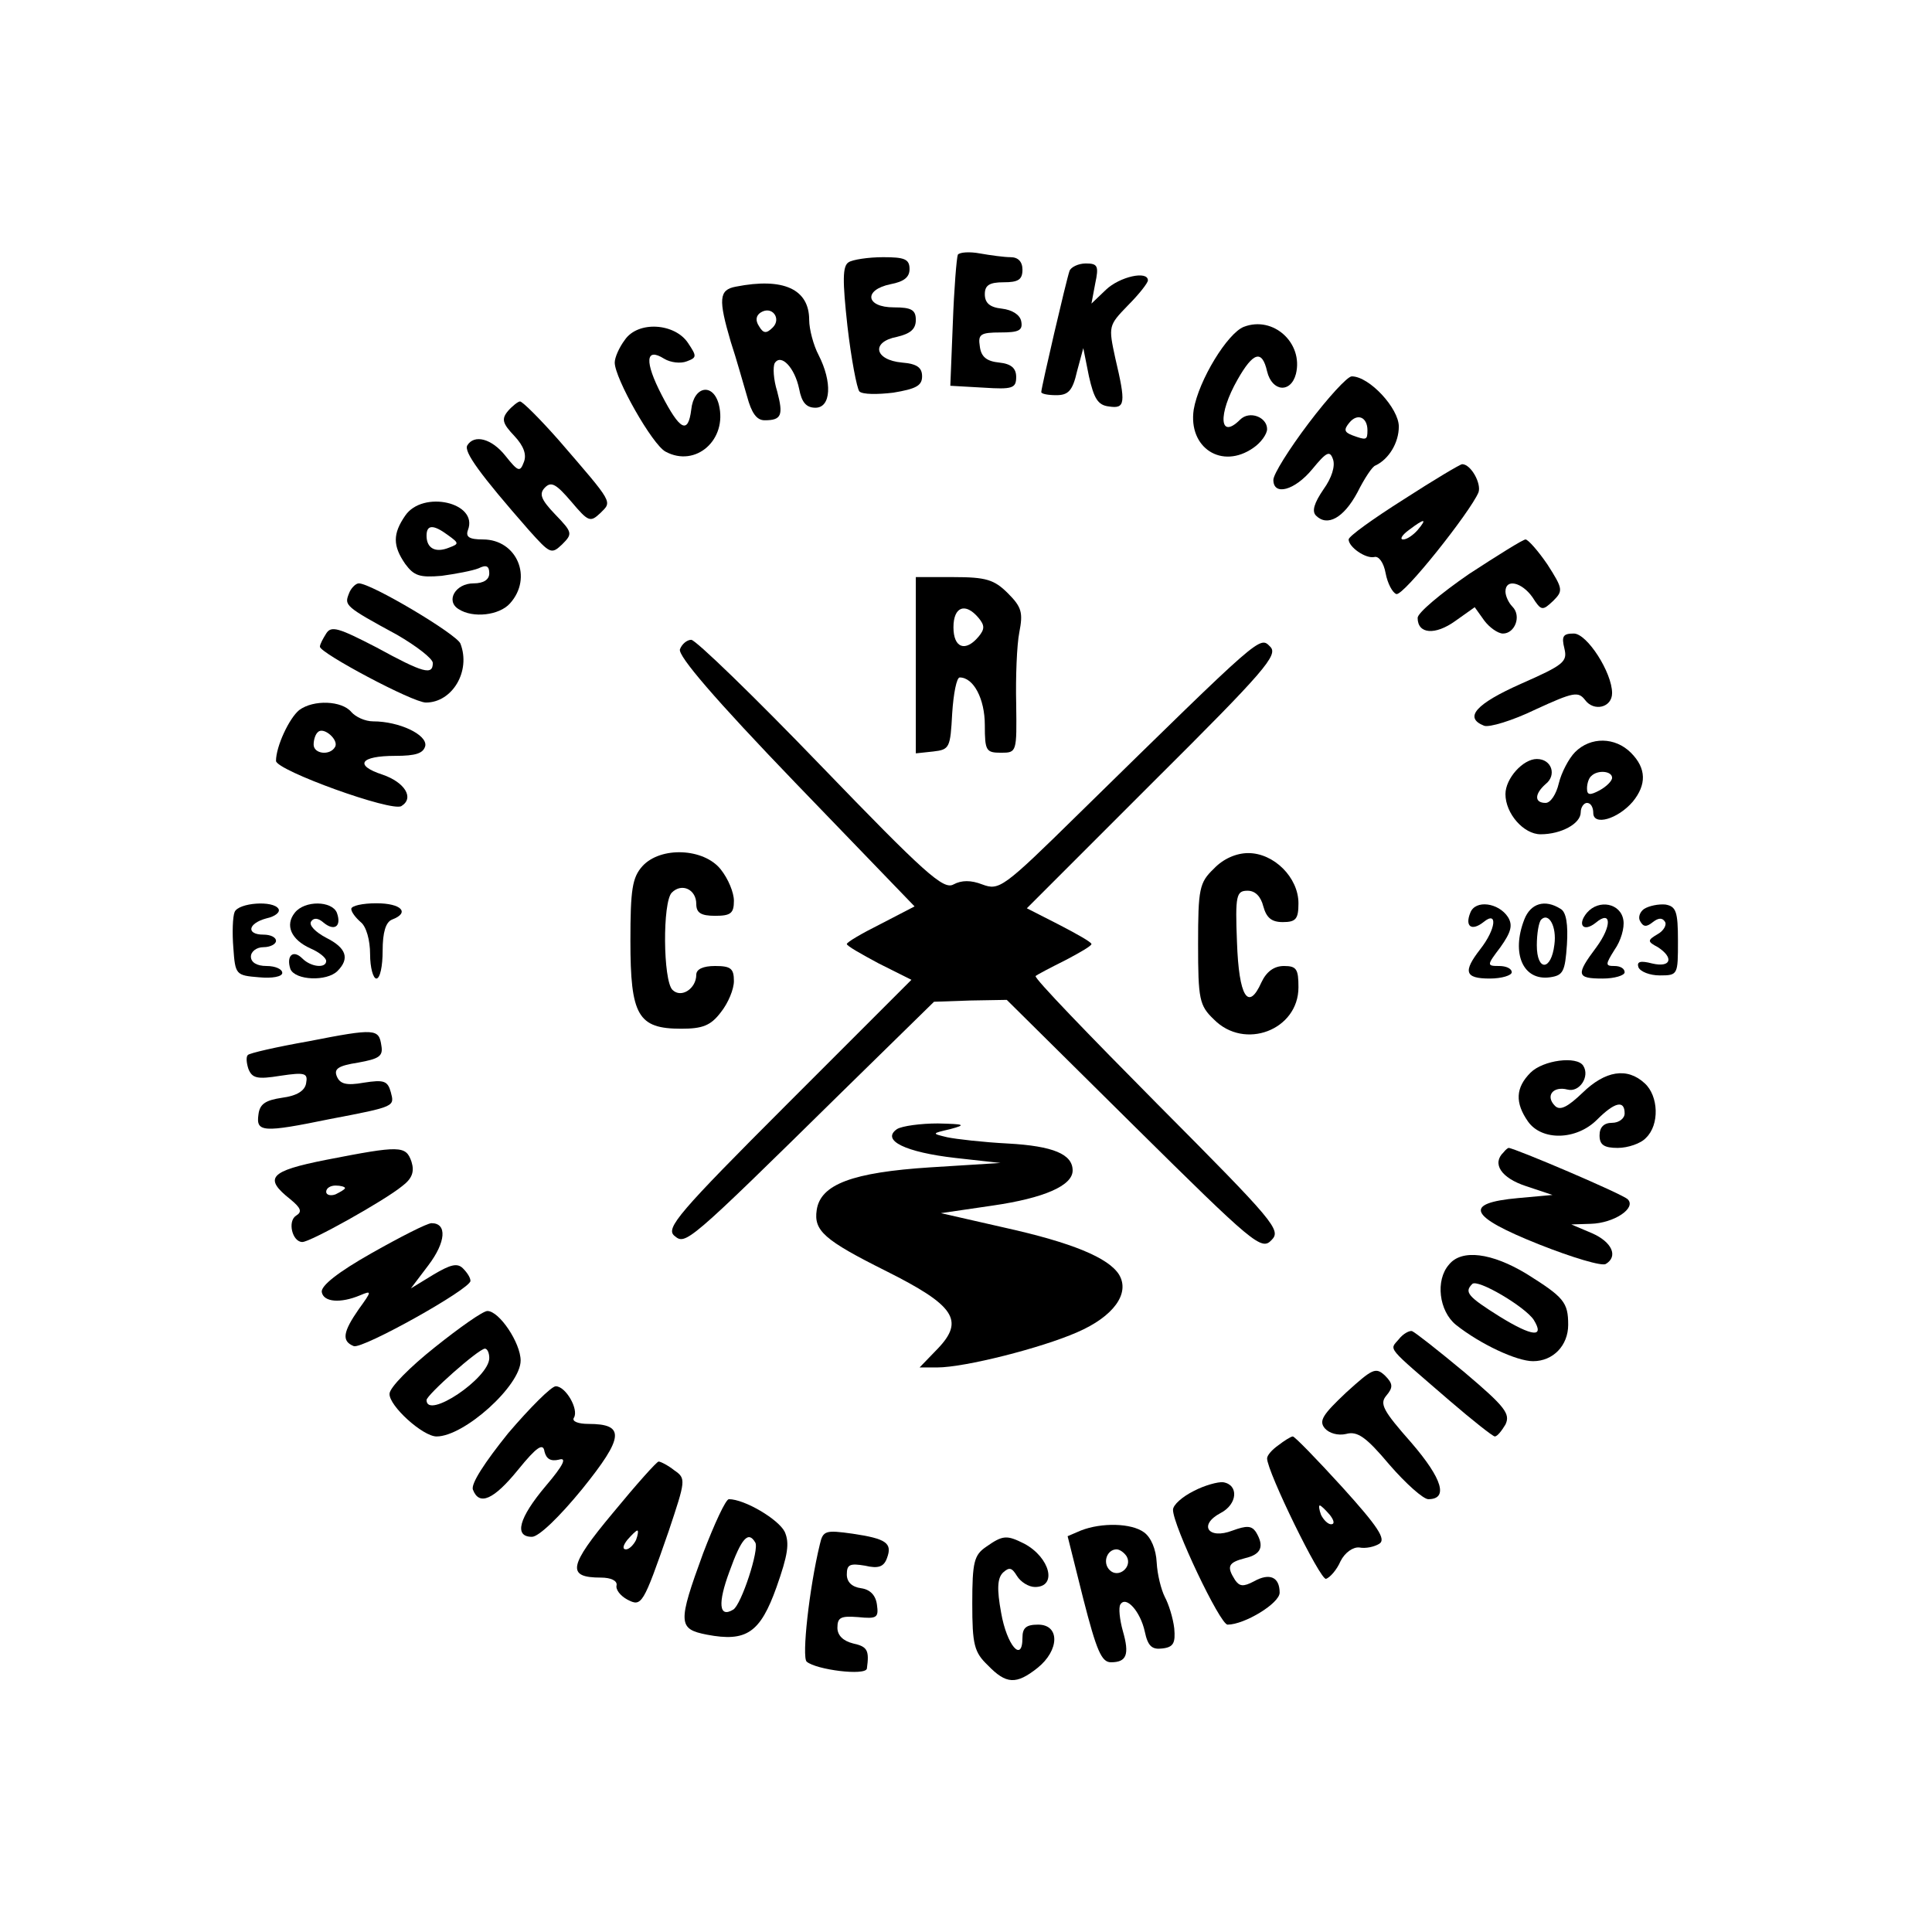 <?xml version="1.0" encoding="UTF-8" standalone="yes"?>
<svg version="1.0" xmlns="http://www.w3.org/2000/svg" width="100mm" height="100mm" viewBox="0 0 308 308" preserveAspectRatio="xMidYMid meet">
  <g transform="translate(0,308) scale(0.1,-0.1)" fill="#000000" stroke="none">
    <path d="M1527 2674 c-2 -5 -6 -54 -8 -109 l-4 -100 53 -3 c46 -3 52 -1 52 17
0 14 -8 21 -27 23 -20 2 -29 9 -31 26 -3 19 1 22 33 22 29 0 36 3 33 18 -2 10
-14 18 -31 20 -19 2 -27 9 -27 23 0 14 7 19 30 19 23 0 30 4 30 20 0 13 -7 20
-19 20 -10 0 -32 3 -49 6 -16 3 -32 2 -35 -2z"/>
    <path d="M1353 2662 c-10 -6 -10 -29 -2 -102 6 -52 15 -99 19 -104 5 -5 29 -5
54 -2 36 6 46 11 46 26 0 14 -8 20 -32 22 -44 4 -50 33 -8 41 21 5 30 12 30
27 0 16 -7 20 -35 20 -45 0 -49 28 -5 37 21 4 30 11 30 24 0 16 -8 19 -42 19
-24 0 -49 -4 -55 -8z"/>
    <path d="M1705 2648 c-5 -14 -45 -186 -45 -193 0 -3 11 -5 24 -5 19 0 26 7 33
38 l10 37 9 -45 c8 -35 14 -46 32 -48 26 -4 27 5 10 77 -11 51 -11 52 20 84
18 18 32 36 32 40 0 16 -45 6 -67 -15 l-23 -22 6 32 c6 28 4 32 -15 32 -12 0
-24 -6 -26 -12z"/>
    <path d="M1173 2623 c-27 -5 -28 -20 -8 -88 9 -27 20 -67 26 -87 7 -26 15 -38
28 -38 27 0 30 8 20 46 -6 19 -7 39 -4 45 10 16 32 -7 39 -41 4 -21 11 -30 26
-30 25 0 27 41 5 84 -8 15 -15 41 -15 56 0 49 -41 68 -117 53z m59 -65 c-10
-10 -15 -10 -22 2 -6 9 -5 17 3 22 18 11 33 -10 19 -24z"/>
    <path d="M1983 2559 c-26 -10 -72 -85 -80 -132 -9 -61 45 -96 95 -61 12 8 22
22 22 30 0 19 -28 30 -43 15 -33 -33 -36 8 -4 64 25 44 39 48 47 13 8 -33 38
-35 46 -4 12 49 -36 93 -83 75z"/>
    <path d="M996 2538 c-9 -12 -16 -28 -16 -36 0 -25 60 -131 81 -142 48 -26 99
19 85 75 -9 35 -40 30 -44 -8 -5 -40 -18 -33 -47 23 -28 54 -26 77 4 58 10 -6
26 -8 36 -4 16 6 16 8 2 29 -21 32 -80 36 -101 5z"/>
    <path d="M2086 2405 c-31 -41 -56 -81 -56 -90 0 -26 34 -17 62 17 23 28 28 30
33 16 4 -11 -2 -30 -15 -48 -15 -22 -19 -35 -12 -42 18 -18 44 -4 66 37 11 22
24 42 29 43 21 10 37 36 37 62 0 29 -47 80 -75 80 -7 0 -38 -34 -69 -75z m94
-11 c0 -16 -2 -16 -24 -8 -13 5 -14 9 -5 20 13 16 29 9 29 -12z"/>
    <path d="M810 2425 c-11 -13 -9 -20 10 -40 15 -16 20 -30 15 -42 -6 -16 -9
-15 -29 10 -22 28 -50 35 -61 17 -6 -10 20 -46 98 -135 34 -38 36 -39 53 -23
17 17 17 19 -11 48 -23 24 -26 33 -16 43 10 10 18 5 42 -23 27 -32 30 -33 46
-18 19 19 22 14 -66 116 -30 34 -58 62 -62 62 -3 0 -12 -7 -19 -15z"/>
    <path d="M2238 2284 c-49 -31 -88 -59 -88 -64 0 -12 27 -31 41 -28 7 2 15 -9
18 -26 3 -16 11 -31 17 -33 11 -4 118 131 131 162 5 14 -12 45 -26 45 -3 0
-45 -25 -93 -56z m22 -49 c-7 -8 -17 -15 -23 -15 -6 0 -2 7 9 15 25 19 30 19
14 0z"/>
    <path d="M646 2258 c-20 -29 -20 -48 0 -77 14 -19 23 -22 58 -19 22 3 49 8 59
12 12 6 17 4 17 -8 0 -10 -9 -16 -25 -16 -29 0 -45 -28 -24 -41 23 -15 65 -10
82 9 37 41 11 102 -43 102 -22 0 -28 4 -24 15 17 44 -72 64 -100 23z m68 -31
c18 -13 18 -14 2 -20 -22 -9 -36 -1 -36 19 0 18 11 18 34 1z"/>
    <path d="M2342 2165 c-45 -31 -82 -62 -82 -70 0 -26 28 -28 60 -5 l31 22 15
-21 c8 -11 22 -21 30 -21 19 0 30 28 15 43 -6 6 -11 17 -11 24 0 21 26 15 43
-9 14 -22 16 -22 33 -6 16 16 16 19 -9 58 -15 22 -31 40 -35 40 -4 0 -44 -25
-90 -55z"/>
    <path d="M1460 2019 l0 -140 28 3 c26 3 27 6 30 61 2 31 7 57 12 57 22 0 40
-34 40 -76 0 -41 2 -44 26 -44 25 0 25 1 24 78 -1 42 1 94 5 114 6 31 4 40
-18 62 -22 22 -35 26 -87 26 l-60 0 0 -141z m100 76 c10 -12 10 -18 0 -30 -21
-25 -40 -18 -40 15 0 33 19 40 40 15z"/>
    <path d="M556 2133 c-7 -18 -6 -20 77 -65 31 -18 57 -38 57 -45 0 -20 -15 -16
-90 25 -60 31 -72 35 -80 22 -5 -8 -10 -17 -10 -21 0 -10 148 -89 169 -89 42
0 72 50 55 94 -6 15 -142 96 -162 96 -5 0 -13 -8 -16 -17z"/>
    <path d="M2494 2046 c5 -21 -1 -26 -69 -56 -72 -32 -92 -54 -59 -67 8 -3 45 8
82 26 61 28 68 29 79 15 14 -19 43 -12 43 11 0 33 -40 95 -61 95 -17 0 -20 -4
-15 -24z"/>
    <path d="M1084 2045 c-4 -10 56 -80 184 -213 l190 -197 -54 -28 c-30 -15 -54
-29 -54 -32 0 -3 23 -16 51 -31 l52 -26 -197 -197 c-175 -175 -195 -199 -181
-211 18 -15 19 -15 267 229 l147 144 58 2 58 1 202 -200 c192 -190 204 -200
220 -183 16 16 6 28 -182 217 -109 110 -197 201 -194 204 2 2 23 13 47 25 23
12 42 23 42 26 0 3 -23 16 -52 31 l-51 26 201 201 c180 179 200 203 187 216
-17 17 -11 22 -306 -267 -120 -118 -126 -122 -153 -112 -18 7 -33 7 -46 0 -16
-9 -46 18 -212 190 -106 110 -199 200 -206 200 -7 0 -15 -7 -18 -15z"/>
    <path d="M477 1948 c-16 -13 -37 -58 -37 -81 0 -15 185 -82 200 -72 21 13 5
38 -30 50 -46 15 -36 30 20 30 33 0 45 4 48 16 3 18 -42 39 -83 39 -13 0 -28
7 -35 15 -15 18 -60 20 -83 3z m57 -59 c-8 -14 -34 -11 -34 4 0 8 3 17 7 20 9
9 34 -13 27 -24z"/>
    <path d="M2511 1881 c-10 -10 -22 -33 -26 -50 -4 -17 -13 -31 -21 -31 -18 0
-18 14 0 30 18 14 10 40 -14 40 -22 0 -50 -31 -50 -56 0 -31 29 -64 56 -64 33
0 64 17 64 35 0 8 5 15 10 15 6 0 10 -7 10 -16 0 -21 39 -10 63 18 22 27 22
53 -3 78 -25 25 -64 26 -89 1z m59 -41 c0 -5 -9 -14 -20 -20 -15 -8 -20 -8
-20 3 0 8 3 17 7 20 10 10 33 8 33 -3z"/>
    <path d="M1024 1699 c-16 -18 -19 -37 -19 -119 0 -119 12 -140 81 -140 34 0
47 5 63 26 12 15 21 37 21 50 0 20 -5 24 -30 24 -19 0 -30 -5 -30 -14 0 -22
-24 -38 -38 -24 -15 15 -16 140 -1 155 16 16 39 5 39 -18 0 -14 7 -19 30 -19
25 0 30 4 30 24 0 13 -9 35 -21 50 -27 34 -96 37 -125 5z"/>
    <path d="M1935 1695 c-23 -22 -25 -32 -25 -120 0 -88 2 -98 25 -120 49 -50
135 -17 135 51 0 29 -3 34 -23 34 -16 0 -28 -9 -36 -26 -21 -47 -36 -23 -39
64 -3 75 -1 82 17 82 12 0 21 -9 25 -25 5 -18 13 -25 31 -25 21 0 25 5 25 30
0 41 -39 80 -80 80 -19 0 -40 -9 -55 -25z"/>
    <path d="M374 1626 c-3 -7 -4 -33 -2 -57 3 -43 4 -44 41 -47 21 -2 37 1 37 7
0 6 -11 11 -25 11 -16 0 -25 6 -25 15 0 8 9 15 20 15 11 0 20 5 20 10 0 6 -9
10 -20 10 -28 0 -25 18 5 26 14 3 22 10 19 15 -8 14 -64 10 -70 -5z"/>
    <path d="M470 1625 c-16 -20 -6 -43 25 -57 14 -6 25 -15 25 -20 0 -12 -24 -10
-38 4 -15 15 -26 4 -19 -17 8 -18 58 -20 75 -3 20 20 14 37 -18 53 -17 9 -28
20 -24 26 4 6 11 6 20 -2 17 -14 29 -6 21 16 -8 19 -51 20 -67 0z"/>
    <path d="M560 1631 c0 -5 7 -14 15 -21 9 -7 15 -29 15 -51 0 -22 5 -39 10 -39
6 0 10 20 10 44 0 30 5 46 15 50 29 11 15 26 -25 26 -22 0 -40 -4 -40 -9z"/>
    <path d="M2344 1625 c-9 -22 2 -30 21 -15 23 19 20 -11 -5 -43 -28 -36 -25
-47 15 -47 19 0 35 5 35 10 0 6 -9 10 -20 10 -20 0 -20 1 2 30 17 24 20 35 12
48 -15 23 -52 28 -60 7z"/>
    <path d="M2430 1614 c-21 -54 -2 -98 41 -92 21 3 24 9 27 52 2 32 -1 52 -10
57 -25 16 -48 9 -58 -17z m48 -40 c-5 -42 -28 -43 -28 -1 0 18 3 37 7 41 12
12 25 -11 21 -40z"/>
    <path d="M2530 1625 c-16 -19 -6 -32 14 -16 25 21 26 -5 1 -39 -33 -44 -32
-50 10 -50 19 0 35 5 35 10 0 6 -7 10 -16 10 -15 0 -15 2 0 26 10 14 16 35 14
47 -4 27 -39 34 -58 12z"/>
    <path d="M2621 1631 c-7 -5 -10 -14 -6 -20 5 -9 10 -9 20 -1 9 7 15 7 19 1 4
-5 -2 -15 -11 -20 -17 -10 -17 -12 0 -21 26 -17 21 -33 -9 -26 -19 5 -25 3
-22 -6 3 -7 18 -13 34 -13 29 0 29 1 29 55 0 47 -3 55 -20 58 -11 1 -26 -2
-34 -7z"/>
    <path d="M492 1420 c-51 -9 -95 -19 -97 -22 -3 -3 -2 -13 1 -22 6 -15 14 -17
51 -11 40 6 44 4 41 -12 -2 -12 -15 -20 -38 -23 -27 -4 -36 -10 -38 -27 -4
-28 7 -29 114 -7 105 20 103 20 97 43 -5 18 -11 20 -43 15 -28 -5 -38 -2 -43
10 -5 12 2 17 34 22 33 6 40 10 37 27 -4 27 -9 28 -116 7z"/>
    <path d="M2440 1370 c-24 -24 -25 -48 -4 -78 22 -31 77 -30 110 3 28 28 44 32
44 10 0 -8 -9 -15 -20 -15 -13 0 -20 -7 -20 -20 0 -15 7 -20 29 -20 16 0 37 7
45 16 22 21 20 67 -2 87 -28 26 -63 20 -99 -15 -24 -23 -36 -29 -44 -21 -16
16 -3 32 20 26 19 -5 36 21 25 38 -10 16 -64 9 -84 -11z"/>
    <path d="M1430 1280 c-26 -18 14 -37 93 -46 l72 -8 -112 -7 c-124 -8 -175 -27
-181 -68 -5 -33 12 -48 110 -97 110 -55 126 -79 83 -124 l-29 -30 28 0 c44 0
166 31 223 56 58 25 85 62 67 92 -17 27 -75 51 -183 75 l-101 23 82 12 c83 12
128 32 128 56 0 26 -31 39 -103 43 -39 2 -83 7 -97 10 -25 6 -25 6 5 13 26 7
23 8 -20 9 -27 0 -57 -4 -65 -9z"/>
    <path d="M520 1231 c-91 -18 -100 -29 -57 -63 17 -14 19 -20 9 -26 -14 -9 -6
-42 10 -42 13 0 131 66 159 89 16 12 20 23 15 39 -9 26 -18 26 -136 3z m30
-45 c0 -2 -7 -6 -15 -10 -8 -3 -15 -1 -15 4 0 6 7 10 15 10 8 0 15 -2 15 -4z"/>
    <path d="M2397 1243 c-19 -18 -4 -41 36 -54 l42 -14 -55 -5 c-88 -8 -79 -29
34 -74 53 -21 100 -35 106 -31 20 12 10 35 -22 49 l-33 14 31 1 c37 1 73 25
59 39 -7 8 -181 82 -190 82 -1 0 -5 -3 -8 -7z"/>
    <path d="M592 1082 c-53 -30 -81 -52 -79 -62 3 -16 30 -18 61 -5 19 8 19 7 -2
-22 -25 -36 -28 -51 -8 -59 14 -5 186 91 186 104 0 5 -5 13 -12 20 -9 9 -20 6
-47 -10 l-36 -22 28 37 c28 37 30 67 5 67 -7 0 -50 -22 -96 -48z"/>
    <path d="M2310 1064 c-22 -25 -16 -74 11 -96 39 -31 97 -58 123 -58 32 0 56
25 56 58 0 36 -7 44 -66 81 -56 34 -104 40 -124 15z m135 -88 c18 -29 -2 -27
-54 5 -51 32 -57 39 -44 52 8 9 84 -36 98 -57z"/>
    <path d="M693 932 c-39 -31 -72 -64 -72 -74 -1 -19 53 -68 75 -68 44 0 134 81
134 121 0 28 -34 79 -53 79 -7 0 -44 -26 -84 -58z m87 -17 c0 -32 -100 -99
-100 -67 0 8 82 81 93 82 4 0 7 -7 7 -15z"/>
    <path d="M2230 945 c-15 -18 -22 -9 81 -98 36 -31 69 -57 72 -57 4 0 11 9 17
19 8 17 0 28 -65 83 -42 35 -79 64 -84 66 -4 1 -14 -4 -21 -13z"/>
    <path d="M2146 860 c-37 -35 -44 -45 -34 -57 7 -8 21 -12 34 -9 18 5 32 -5 69
-49 26 -30 54 -55 62 -55 32 0 23 32 -27 90 -45 51 -51 62 -40 75 11 13 11 19
-2 32 -15 14 -20 11 -62 -27z"/>
    <path d="M810 795 c-37 -46 -60 -81 -56 -90 10 -26 33 -16 72 32 30 37 40 43
42 29 3 -12 10 -16 23 -13 13 4 8 -8 -21 -42 -43 -51 -51 -81 -22 -81 11 0 44
32 80 76 67 83 69 104 10 104 -16 0 -27 4 -23 10 8 13 -13 50 -29 50 -7 0 -41
-34 -76 -75z"/>
    <path d="M2038 776 c-10 -7 -18 -16 -18 -21 0 -21 85 -195 94 -192 6 2 17 14
23 28 7 14 20 23 30 22 10 -2 24 1 32 6 11 7 -2 27 -59 90 -41 45 -76 81 -79
81 -3 0 -14 -7 -23 -14z m82 -111 c7 -9 8 -15 2 -15 -5 0 -12 7 -16 15 -3 8
-4 15 -2 15 2 0 9 -7 16 -15z"/>
    <path d="M977 668 c-71 -85 -74 -103 -19 -103 16 0 26 -5 25 -12 -2 -7 6 -17
17 -23 23 -12 25 -9 66 109 27 81 28 84 9 97 -10 8 -22 14 -25 14 -3 0 -36
-37 -73 -82z m37 -43 c-4 -8 -11 -15 -16 -15 -6 0 -5 6 2 15 7 8 14 15 16 15
2 0 1 -7 -2 -15z"/>
    <path d="M1903 703 c-18 -9 -33 -22 -33 -30 0 -25 75 -183 87 -183 27 0 83 34
83 51 0 25 -16 32 -41 18 -17 -9 -23 -8 -30 2 -14 22 -11 28 16 35 26 6 31 19
17 42 -7 10 -15 10 -37 2 -39 -15 -55 9 -19 28 27 14 29 45 4 49 -8 1 -30 -5
-47 -14z"/>
    <path d="M1121 604 c-41 -112 -40 -121 6 -130 63 -12 85 3 111 76 18 51 21 70
13 88 -10 20 -64 52 -89 52 -5 0 -23 -39 -41 -86z m83 17 c7 -10 -22 -99 -35
-107 -23 -14 -25 10 -6 61 19 53 30 65 41 46z"/>
    <path d="M1723 640 l-21 -9 25 -100 c21 -82 29 -101 44 -101 25 0 30 12 19 50
-5 18 -7 37 -4 42 9 15 32 -11 39 -43 5 -24 12 -29 28 -27 18 2 21 9 19 32 -2
17 -9 39 -15 50 -6 12 -12 36 -13 55 -1 21 -9 40 -20 48 -20 15 -68 16 -101 3z
m73 -41 c10 -17 -13 -36 -27 -22 -12 12 -4 33 11 33 5 0 12 -5 16 -11z"/>
    <path d="M1307 618 c-17 -70 -29 -180 -21 -187 15 -13 94 -23 96 -11 4 29 1
35 -22 40 -16 4 -25 13 -25 25 0 17 6 19 33 17 30 -3 33 -1 30 20 -2 15 -11
24 -25 26 -15 2 -23 10 -23 22 0 16 5 18 29 14 21 -5 30 -2 35 12 9 24 -1 31
-55 39 -43 6 -47 5 -52 -17z"/>
    <path d="M1572 614 c-19 -13 -22 -24 -22 -90 0 -66 3 -78 25 -99 29 -30 45
-31 79 -4 35 28 36 69 1 69 -19 0 -25 -5 -25 -21 0 -41 -25 -12 -34 40 -7 38
-6 55 3 64 10 9 14 8 22 -5 6 -10 19 -18 29 -18 36 0 24 47 -17 69 -28 14 -34
14 -61 -5z"/>
  </g>
</svg>